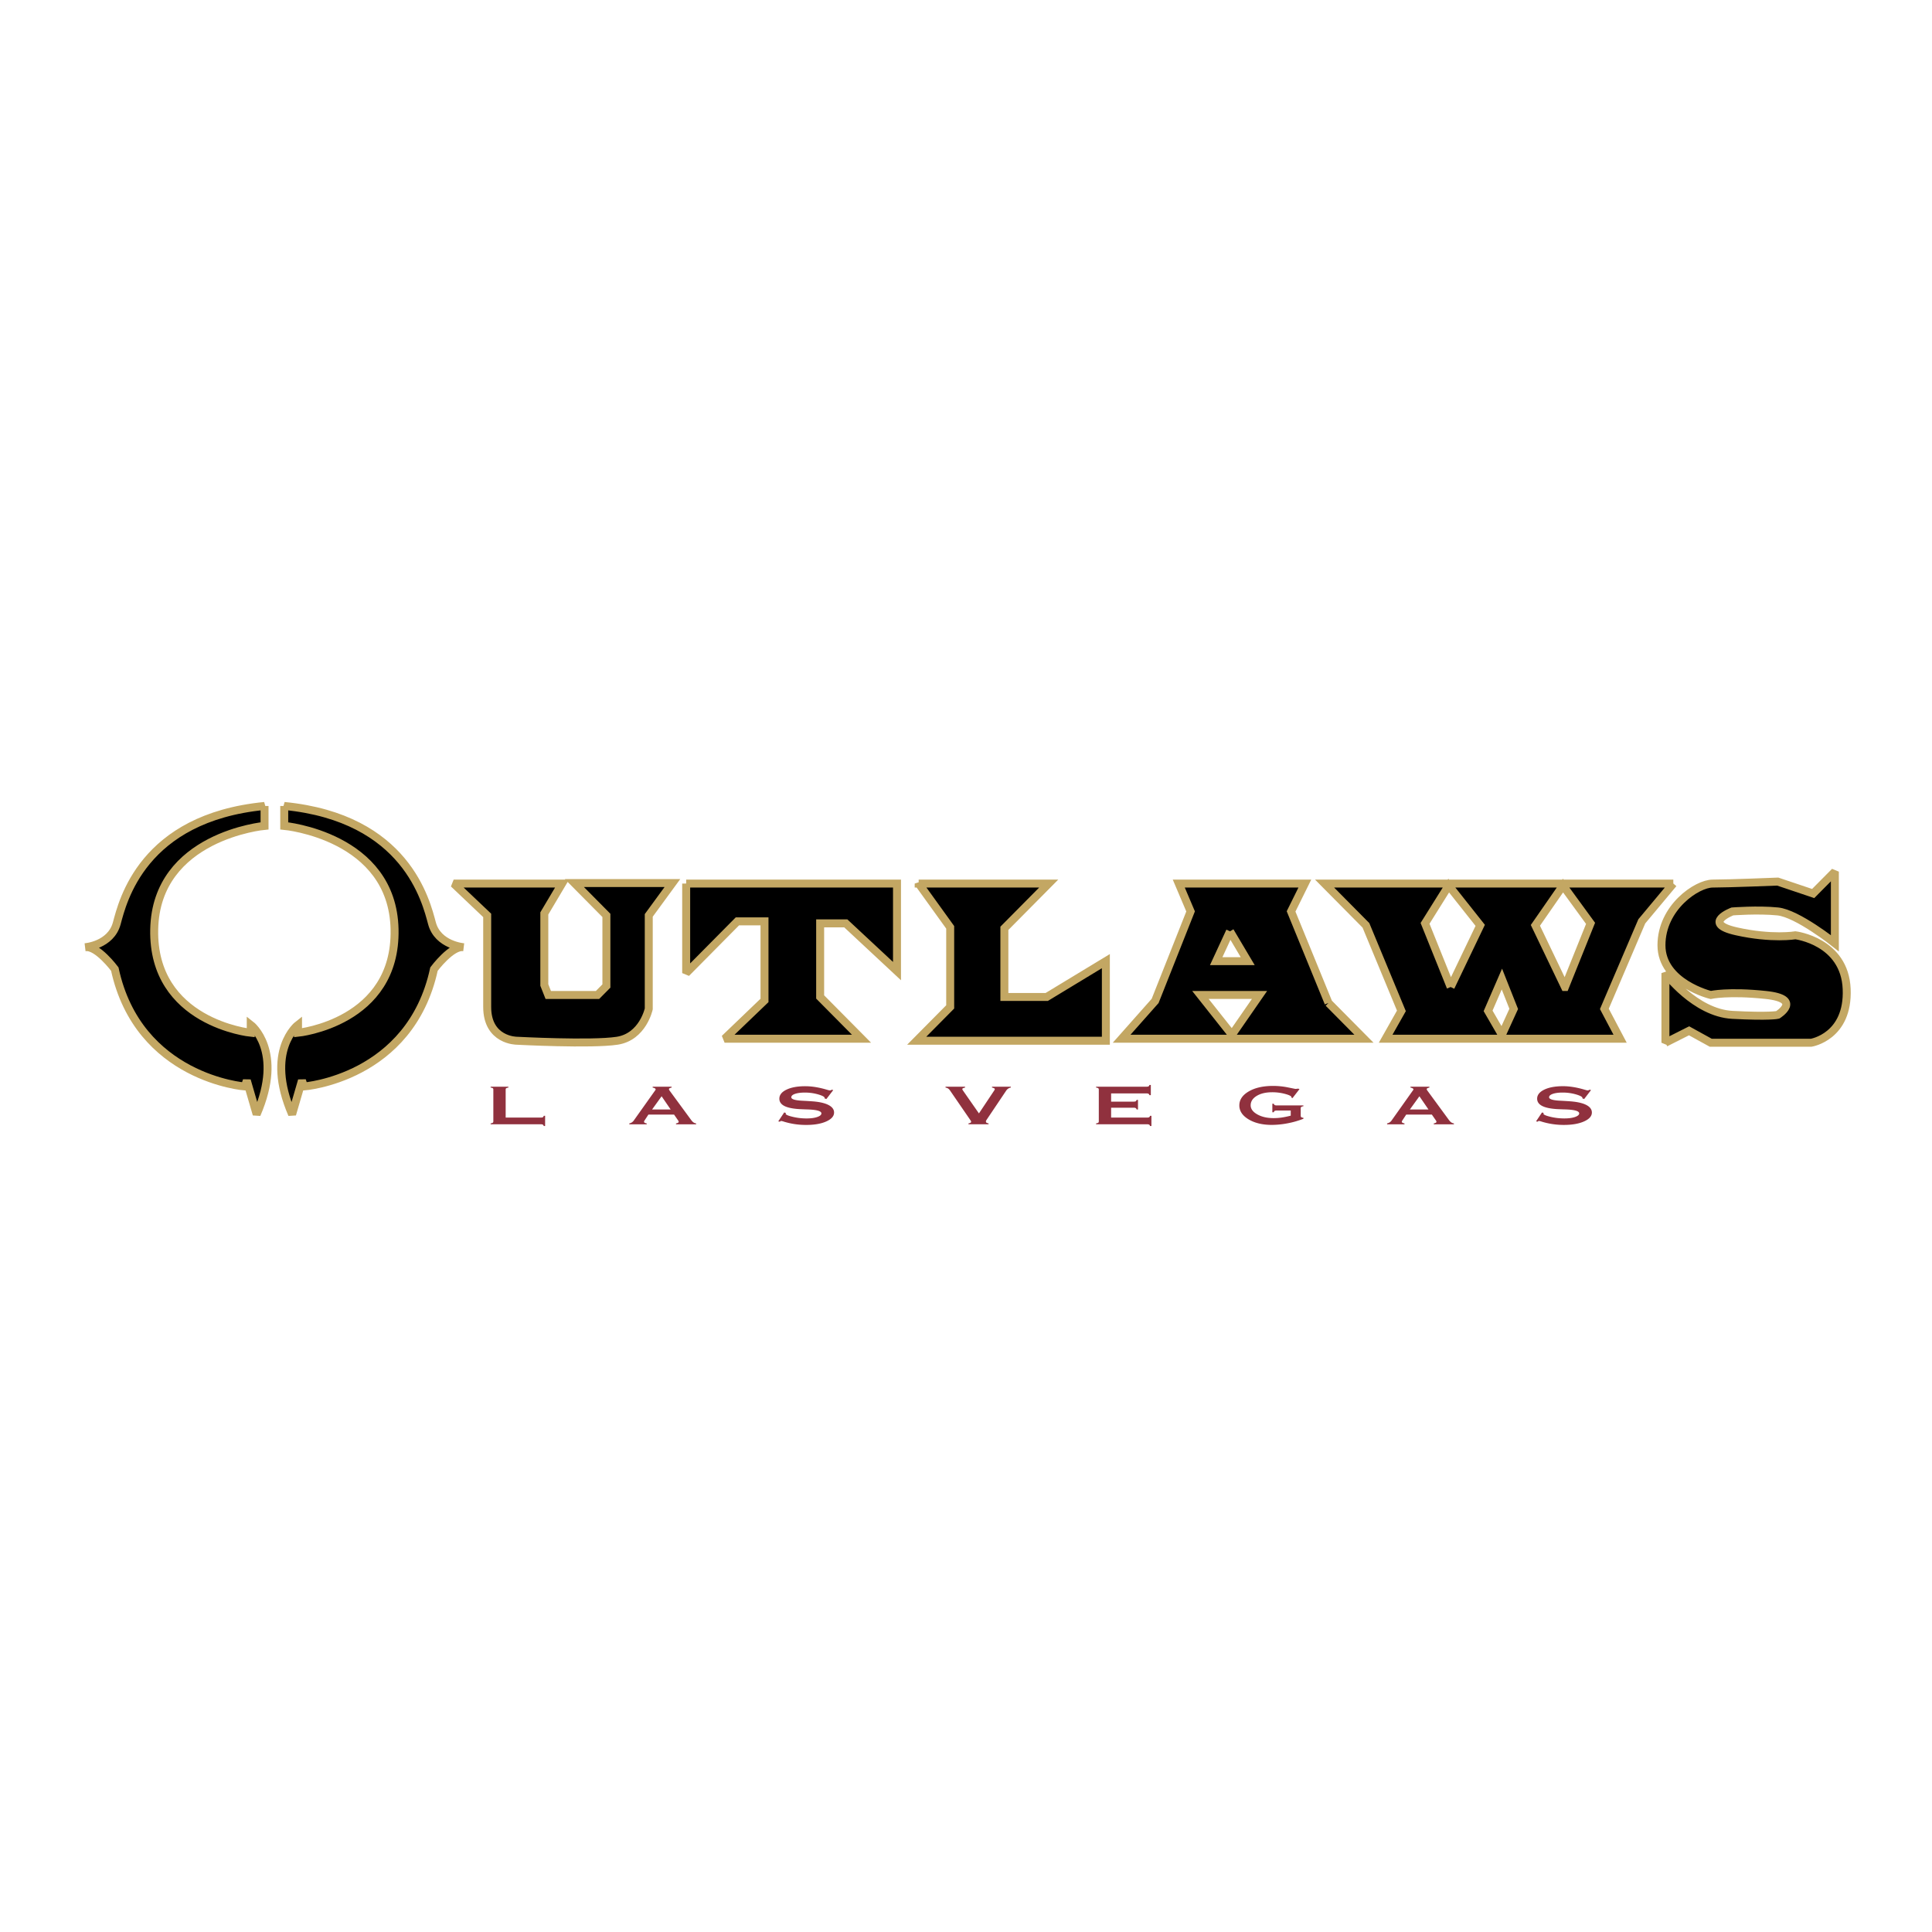 <svg xmlns="http://www.w3.org/2000/svg" width="2500" height="2500" viewBox="0 0 192.756 192.756"><path fill-rule="evenodd" clip-rule="evenodd" fill="#fff" d="M0 0h192.756v192.756H0V0z"/><path d="M28.358 80.412v1.985s10.812.993 11.008 10.321-9.632 10.321-9.632 10.321v-.793s-3.342 2.58-.59 8.932l.983-3.375.197.596s10.615-.793 12.974-11.711c0 0 1.769-2.381 2.949-2.183 0 0-2.556-.199-3.146-2.382-.59-2.184-2.555-10.52-14.743-11.711zM26.393 80.412v1.985s-10.812.993-11.008 10.321c-.197 9.329 9.632 10.321 9.632 10.321v-.793s3.342 2.58.589 8.932l-.982-3.375-.197.596s-10.615-.793-12.974-11.711c0 0-1.769-2.381-2.949-2.183 0 0 2.556-.199 3.145-2.382.59-2.184 2.556-10.52 14.744-11.711zM45.264 88.153h10.812l-1.769 2.978v7.145l.393.992h4.915l.885-.893v-7.046l-3.194-3.226h9.78l-2.359 3.226v9.329s-.59 2.777-3.146 3.176c-2.556.396-10.025 0-10.025 0s-2.949 0-2.949-3.375v-9.13l-3.343-3.176zM68.46 88.153h21.034v8.734l-5.111-4.764h-2.556v7.344l4.129 4.168H72.293l3.981-3.821v-7.89h-2.703l-5.111 5.162v-8.933zM91.656 88.153h12.975l-4.424 4.466v6.848h4.227l5.898-3.573v7.94H91.459l3.342-3.375V92.52l-3.145-4.367z" fill-rule="evenodd" clip-rule="evenodd" stroke="#c3a763" stroke-width=".795" stroke-miterlimit="2.613"/><path d="M132.545 100.062l-3.734-9.13 1.375-2.779h-12.58l1.18 2.779-3.539 8.931-3.342 3.771h24.178l-3.538-3.572zm-9.828-7.145l1.768 2.978h-3.145l1.377-2.978zm.195 10.321l-3.145-3.971h5.896l-2.751 3.971z" fill-rule="evenodd" clip-rule="evenodd"/><path d="M132.545 100.062l-3.734-9.13 1.375-2.779h-12.58l1.18 2.779-3.539 8.931-3.342 3.771h24.178l-3.538-3.572m-9.828-7.145l1.768 2.978h-3.145l1.377-2.978m.195 10.321l-3.145-3.971h5.896l-2.751 3.971z" fill="none" stroke="#c3a763" stroke-width=".795" stroke-miterlimit="2.613"/><path d="M166.947 88.153h-34.795l4.127 4.168 3.539 8.534-1.572 2.779h23.393l-1.572-2.977 3.734-8.734 3.146-3.77zm-22.215 10.322l-2.555-6.352 2.359-3.771 3.145 3.97-2.949 6.153zm5.112 4.763l-1.377-2.383 1.377-3.176 1.18 2.979-1.18 2.58zm6.291-4.763l-2.949-6.153 2.754-3.97 2.75 3.771-2.555 6.352z" fill-rule="evenodd" clip-rule="evenodd"/><path d="M166.947 88.153h-34.795l4.127 4.168 3.539 8.534-1.572 2.779h23.393l-1.572-2.977 3.734-8.734 3.146-3.77m-22.215 10.322l-2.555-6.352 2.359-3.771 3.145 3.97-2.949 6.153m5.112 4.763l-1.377-2.383 1.377-3.176 1.18 2.979-1.18 2.58m6.291-4.763l-2.949-6.153 2.754-3.97 2.75 3.771-2.555 6.352z" fill="none" stroke="#c3a763" stroke-width=".795" stroke-miterlimit="2.613"/><path d="M166.16 104.033v-6.947s2.947 3.969 6.684 4.168c3.734.197 4.521 0 4.521 0s2.555-1.588-1.18-1.986c-3.736-.396-5.504 0-5.504 0s-4.916-1.189-4.916-4.961c0-3.771 3.539-6.153 5.111-6.153s6.488-.198 6.488-.198l3.537 1.191 2.164-2.183v7.145s-3.736-2.977-5.701-3.175c-1.967-.199-4.521 0-4.521 0s-3.146 1.19.393 1.984 5.898.397 5.898.397 4.914.596 5.109 5.36c.197 4.762-3.537 5.359-3.537 5.359h-10.025l-2.162-1.191-2.359 1.19z" fill-rule="evenodd" clip-rule="evenodd" stroke="#c3a763" stroke-width=".795" stroke-miterlimit="2.613"/><path d="M53.946 111.5c.11 0 .183-.012.217-.033.035-.021.064-.068.088-.141l.135-.006v1.023h-.135c-.021-.07-.052-.117-.094-.139a.466.466 0 0 0-.212-.035H48.95v-.086a.557.557 0 0 0 .22-.072c.034-.025.051-.072.051-.139v-3.156c0-.07-.018-.119-.053-.145a.537.537 0 0 0-.217-.064v-.088h1.771v.088c-.106.016-.178.039-.215.064s-.056.074-.056.145v2.783h3.495v.001zM62.786 112.17v-.086a.713.713 0 0 0 .473-.33.473.473 0 0 0 .031-.043l2.071-2.916c.024-.031.039-.055.044-.068s.008-.025.008-.037c0-.041-.025-.076-.075-.107a.733.733 0 0 0-.221-.074v-.088h1.89v.088a.728.728 0 0 0-.21.07c-.036.021-.054.051-.054.086 0 .018.004.037.013.057a.69.69 0 0 0 .039.074l2.139 2.916c.094.129.178.217.252.27a.663.663 0 0 0 .268.104v.086h-2.009v-.086a.675.675 0 0 0 .205-.07.112.112 0 0 0 .06-.1c0-.016-.004-.031-.011-.051s-.021-.047-.042-.078l-.405-.584h-2.56l-.384.584c-.021.031-.035.059-.042.078s-.01.035-.01.051c0 .041.02.076.06.1.04.025.108.049.206.07v.086h-1.736v-.002zm3.223-2.795l-.95 1.318h1.853l-.903-1.318zM77.647 111.879l.593-.889.169.049-.01.02-.016.053c0 .096.228.199.683.309.455.111.923.166 1.404.166.433 0 .788-.047 1.065-.143.277-.096.416-.215.416-.359 0-.236-.467-.369-1.402-.396-.347-.012-.616-.021-.81-.033-.67-.041-1.167-.148-1.494-.318-.326-.172-.489-.412-.489-.721 0-.371.236-.672.71-.9.474-.23 1.1-.344 1.878-.344.639 0 1.343.111 2.111.336.19.057.304.084.342.084.024 0 .05-.006.078-.016a1.28 1.28 0 0 0 .125-.057l.131.041-.684.889-.177-.062c0-.006 0-.012.002-.016a.065.065 0 0 0 .003-.025c0-.113-.212-.23-.636-.355a4.75 4.75 0 0 0-1.331-.186c-.408 0-.737.043-.986.129s-.374.199-.374.342c0 .199.399.316 1.199.348.416.021.746.043.992.062.673.057 1.188.18 1.543.371.355.189.534.436.534.74 0 .359-.26.656-.779.889s-1.188.348-2.004.348a7.466 7.466 0 0 1-2.232-.33 1.284 1.284 0 0 0-.245-.064.186.186 0 0 0-.085.016.15.15 0 0 0-.054.057l-.17-.035zM94.833 108.869c-.083-.127-.159-.213-.229-.26s-.159-.082-.269-.104v-.086h1.95v.086c-.107.029-.18.053-.218.074-.039.021-.058.049-.058.084 0 .021.018.059.052.115.007.006.01.012.01.016l1.598 2.291 1.523-2.285a.592.592 0 0 0 .045-.08.154.154 0 0 0 .012-.057c0-.035-.02-.062-.059-.084a1.252 1.252 0 0 0-.217-.074v-.086h1.879v.086a.698.698 0 0 0-.457.299l-.041.059-1.965 2.926a.128.128 0 0 0-.016.053.358.358 0 0 0-.006.068c0 .041.02.076.057.102a.571.571 0 0 0 .207.07v.088h-2.006v-.088a.667.667 0 0 0 .205-.068.11.11 0 0 0 .06-.098.115.115 0 0 0-.011-.049c-.006-.018-.021-.043-.041-.078l-2.005-2.92zM114.436 111.5c.109 0 .182-.012.217-.035s.066-.068.09-.139h.135v1.018h-.135c-.023-.07-.055-.117-.094-.141a.494.494 0 0 0-.213-.033h-5.08v-.088a.567.567 0 0 0 .221-.07c.033-.025.051-.072.051-.139v-3.156c0-.07-.02-.117-.055-.145a.557.557 0 0 0-.217-.066v-.086h5.018c.107 0 .18-.012.217-.033.035-.021.066-.07.09-.141h.137v1.018h-.137c-.023-.07-.057-.115-.098-.139a.463.463 0 0 0-.209-.035h-3.518v.82h2.236c.109 0 .182-.012.217-.033s.066-.068.094-.141h.135v.955h-.135a.248.248 0 0 0-.092-.137.471.471 0 0 0-.219-.037h-2.236v.982h3.58v.001zM129.773 111.316c0 .07.018.119.055.146s.109.049.215.062v.094a8.643 8.643 0 0 1-1.582.455 8.491 8.491 0 0 1-1.576.158c-.932 0-1.703-.186-2.316-.555s-.92-.832-.92-1.389c0-.564.312-1.029.939-1.395.627-.367 1.436-.549 2.424-.549.502 0 .996.049 1.482.148s.736.15.75.15c.039 0 .113-.008.225-.021.023-.004.045-.004.062-.004l.119.045-.697.898-.113-.053c.002-.004.006-.008.008-.014l.002-.02c0-.105-.207-.215-.621-.328a4.919 4.919 0 0 0-1.305-.17c-.631 0-1.145.121-1.545.365s-.6.557-.6.939c0 .355.221.656.662.904.441.25.988.373 1.643.373.254 0 .52-.02.797-.059.279-.041.578-.102.896-.186v-.512h-1.387a.488.488 0 0 0-.213.033c-.037.023-.07.07-.098.141h-.137v-.857h.141a.24.24 0 0 0 .094.139.47.47 0 0 0 .213.035h2.652v.082a.499.499 0 0 0-.211.066c-.039.029-.059.078-.059.146v.733h.001zM138.391 112.17v-.088a.709.709 0 0 0 .473-.328l.031-.043 2.07-2.918c.025-.029.039-.053.045-.066s.008-.027.008-.037c0-.041-.025-.078-.076-.107a.764.764 0 0 0-.221-.076v-.086h1.891v.086a.91.91 0 0 0-.211.07c-.035.023-.055.053-.055.088 0 .018.006.035.014.057s.021.045.039.072l2.139 2.918c.094.127.178.217.252.268a.64.64 0 0 0 .268.104v.088h-2.01v-.088a.648.648 0 0 0 .205-.068c.041-.025.061-.059.061-.102a.177.177 0 0 0-.01-.049.375.375 0 0 0-.043-.078l-.404-.584h-2.559l-.385.584a.33.33 0 0 0-.041.078.133.133 0 0 0-.012.049c0 .043.02.076.061.102a.623.623 0 0 0 .205.068v.088h-1.735v-.002zm3.224-2.795l-.951 1.316h1.854l-.903-1.316zM153.252 111.879l.594-.889.168.047-.01.021c-.008.021-.012.039-.016.053 0 .096.227.197.684.309.455.111.922.166 1.404.166.432 0 .787-.047 1.064-.143.277-.098.416-.217.416-.359 0-.238-.469-.369-1.402-.398a31.63 31.63 0 0 1-.811-.031c-.668-.041-1.166-.148-1.492-.32s-.49-.41-.49-.719c0-.371.238-.672.711-.902.475-.229 1.1-.344 1.879-.344.639 0 1.342.113 2.111.338.189.057.303.084.342.084a.246.246 0 0 0 .078-.016c.027-.012.068-.029.123-.059l.131.043-.684.889-.178-.062c0-.006.002-.012.004-.016 0-.004.002-.012.002-.025 0-.113-.213-.23-.635-.355a4.773 4.773 0 0 0-1.332-.186c-.408 0-.736.043-.986.129-.248.086-.373.199-.373.34 0 .201.4.318 1.199.348.416.023.746.043.992.064.674.057 1.188.18 1.543.369.355.191.533.438.533.742 0 .359-.26.656-.779.887-.518.232-1.186.35-2.004.35a7.517 7.517 0 0 1-2.23-.33 1.365 1.365 0 0 0-.244-.064c-.039 0-.066.006-.086.016s-.037.029-.055.055l-.171-.032z" fill-rule="evenodd" clip-rule="evenodd" fill="#90313e"/></svg>